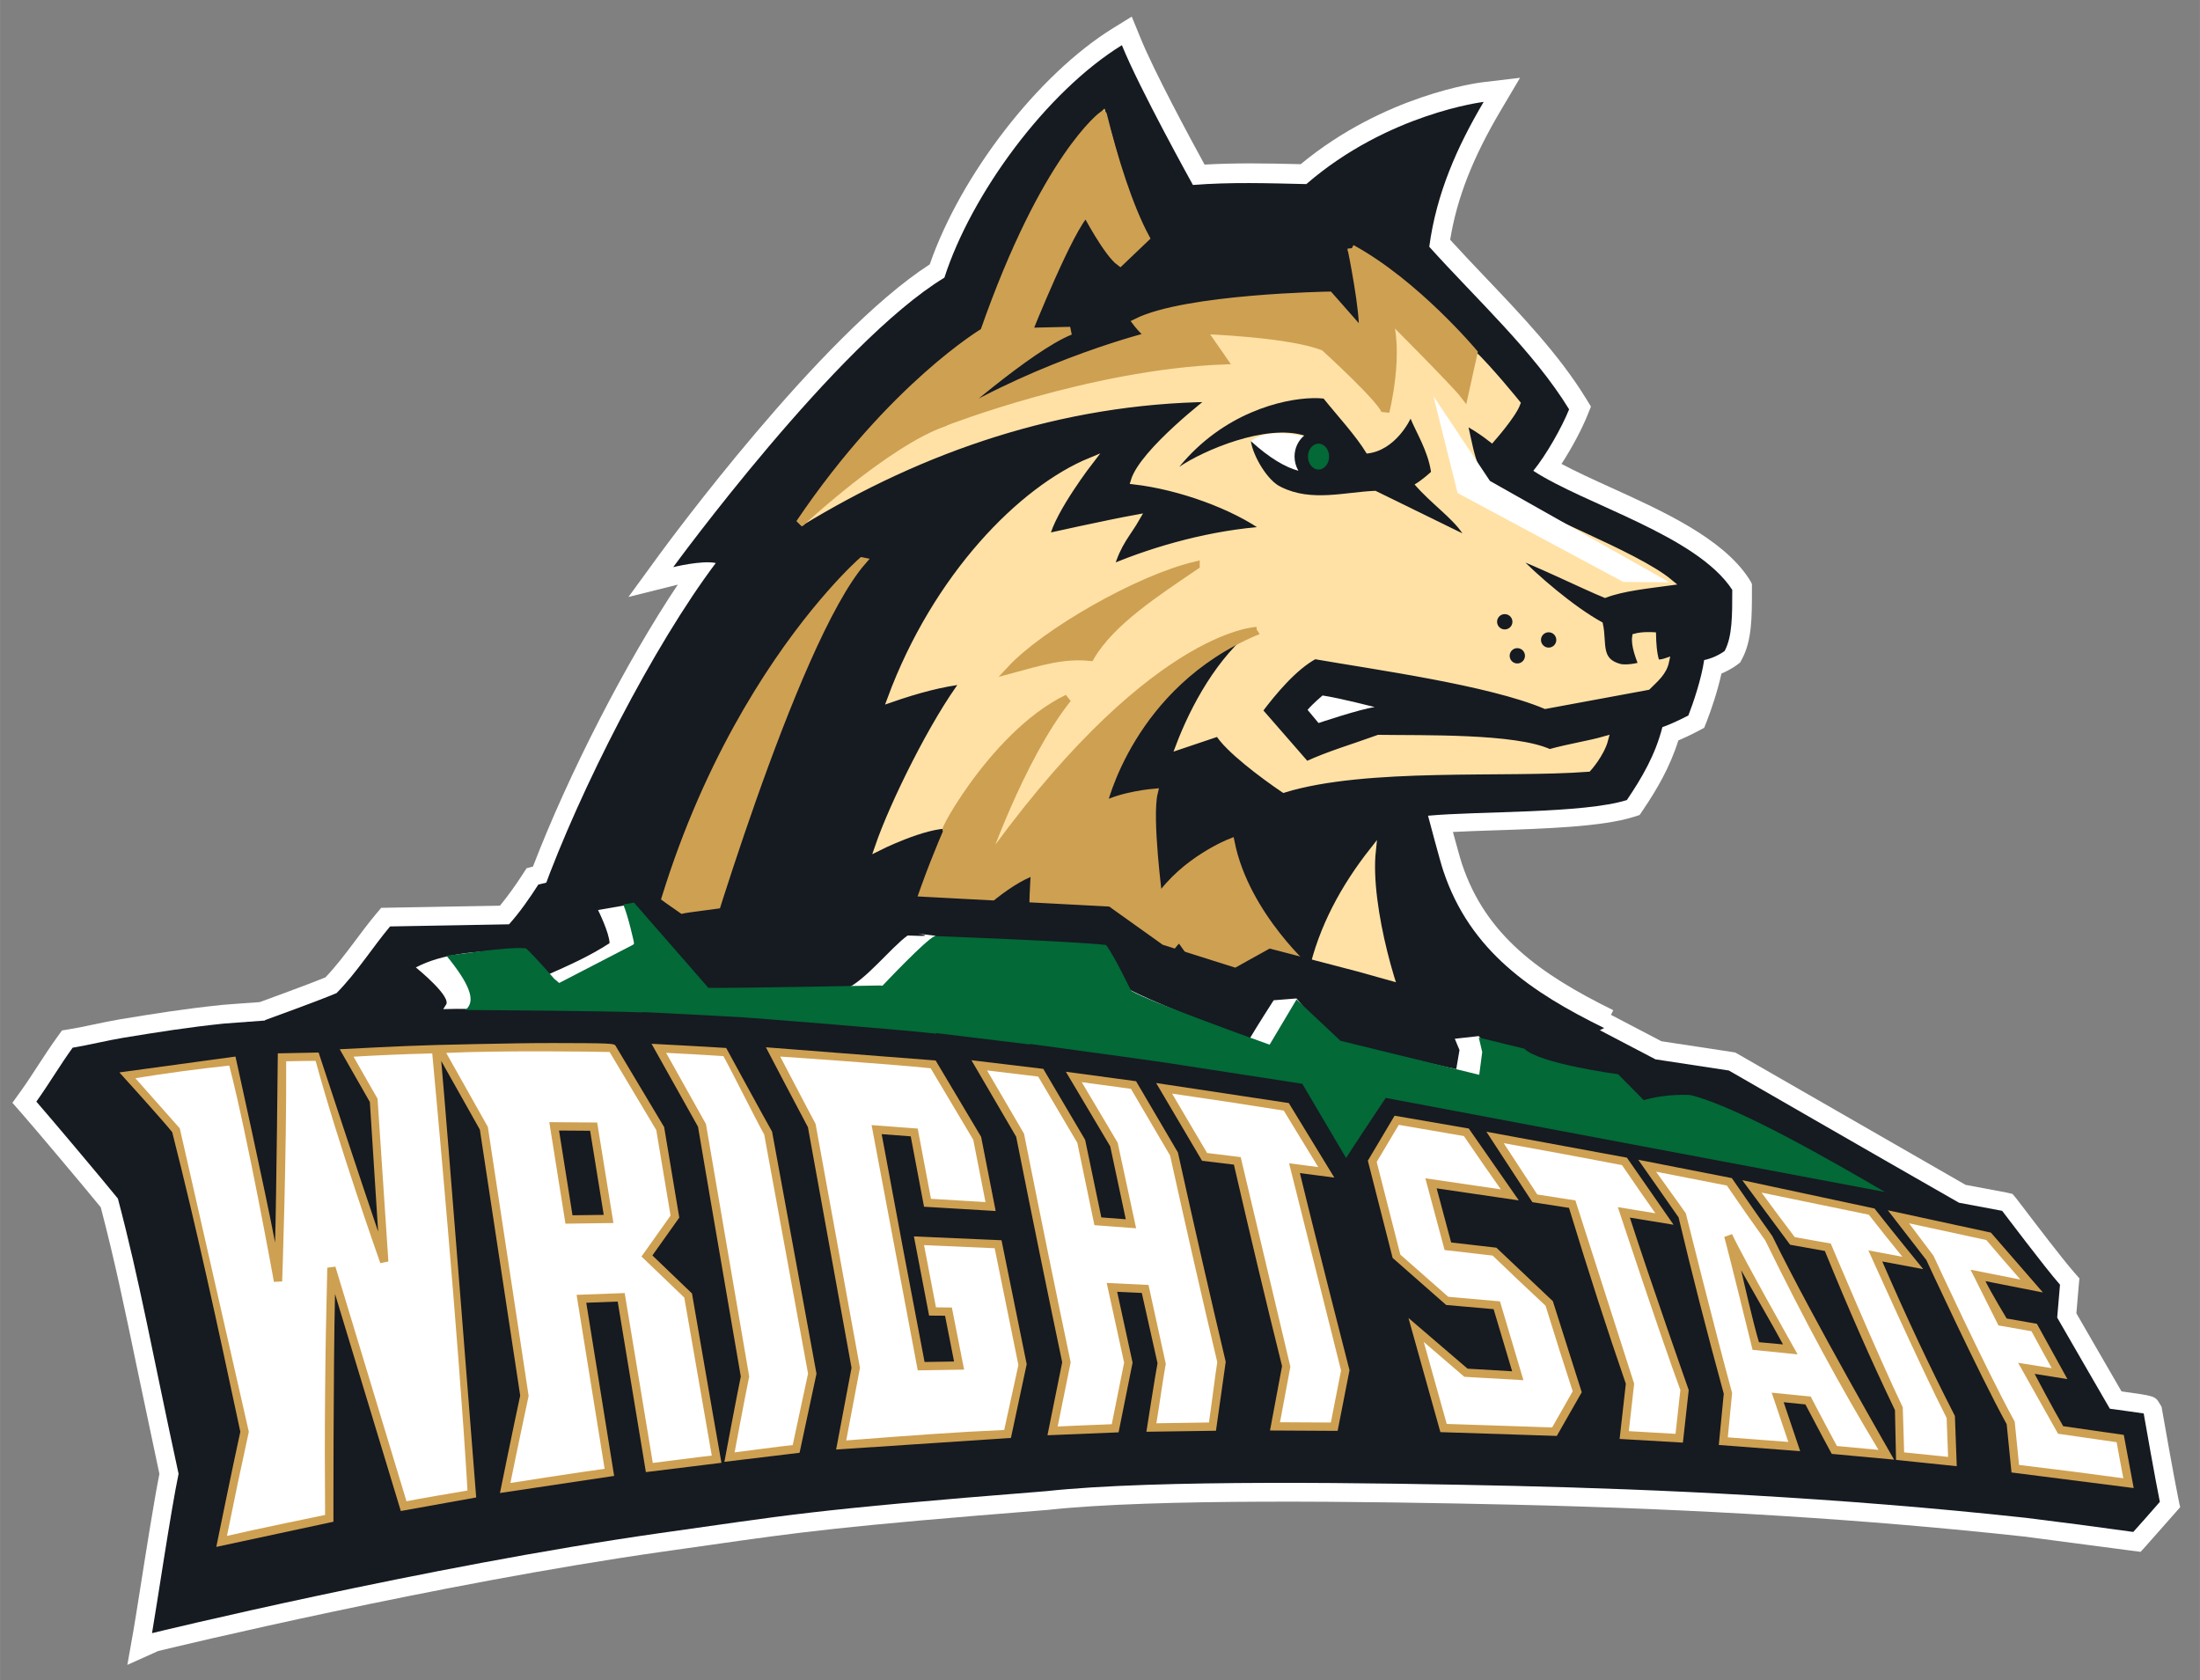 <?xml version="1.0" encoding="UTF-8" standalone="no"?>
<svg xmlns:rdf="http://www.w3.org/1999/02/22-rdf-syntax-ns#" xmlns="http://www.w3.org/2000/svg" xml:space="preserve" height="104.64" viewBox="0 0 137 104.643" width="137" version="1.1" xmlns:cc="http://creativecommons.org/ns#" xmlns:dc="http://purl.org/dc/elements/1.1/"><rect x="0" y="0" width="137" height="104.643" fill="#808080" stroke="none"/><g transform="matrix(1.25 0 0 -1.25 -534.83 494.2)"><g transform="translate(.62 .776)"><path d="m72.041 1.674-1.18 0.729c-4.641 2.865-9.477 9.124-11.408 14.705-6.798 4.372-16.448 17.537-16.863 18.105l-1.9 2.606 3.072-0.768c-3.218 4.814-6.787 11.75-9.018 17.555l-0.396 0.104-0.248 0.383c-0.398 0.616-0.882 1.305-1.414 1.951l-2.762 0.049-4.096 0.074-0.535 0.01c-0.003 0-0.346 0.41-0.346 0.41-0.459 0.551-0.883 1.118-1.293 1.668-0.603 0.806-1.18 1.564-1.836 2.254-1.12 0.456-3.66 1.382-4.092 1.539-0.896 0.064-2.167 0.155-2.344 0.174-2.409 0.251-4.234 0.548-6.348 0.895-0.541 0.09-1.094 0.207-1.629 0.32-0.531 0.113-1.033 0.217-1.518 0.297l-0.473 0.078-0.281 0.389c-0.41 0.564-0.811 1.177-1.197 1.77-0.35 0.54-0.711 1.095-1.068 1.592l-0.543 0.756 0.615 0.699c0.64 0.726 3.754 4.416 4.887 5.805 0.873 3.32 1.513 6.404 2.318 10.283l1.336 6.324c-0.316 1.556-0.822 4.773-1.201 7.168-0.18 1.14-0.336 2.124-0.41 2.543l-0.385 2.178 1.918-0.863c1.32-0.32 17.418-4.188 31.369-6.178-0.003 0 2.99-0.424 2.99-0.424 5.604-0.8 8.16-1.165 21.031-2.184 6.664-0.724 19.753-0.534 29.021-0.326 11.63 0.271 22.023 0.919 31.771 1.982-0.015-0.003 6.654 0.875 6.654 0.875l0.617 0.08c0.005 0.006 0.416-0.459 0.416-0.459l1.666-1.885 0.385-0.438c-0.006 0.006-0.121-0.564-0.121-0.564-0.268-1.311-0.914-4.957-1-5.467l-0.037-0.215-0.111-0.188c-0.29-0.486-0.291-0.486-2.328-0.768l-0.059-0.012-1.777-3.072-1.031-1.785 0.143-1.68 0.045-0.496c0-0.005-0.33-0.379-0.33-0.379-0.729-0.83-2.417-3.049-3.139-3.998-0.334-0.438-0.403-0.528-0.445-0.58l-0.252-0.303-0.385-0.088c-0.036-0.007-0.07-0.015-2.539-0.477l-14.156-8.135-0.188-0.107c-0.002-0.001-0.219-0.035-0.219-0.035l-4.379-0.666-3.139-1.643 0.143-0.289c-4.585-2.255-7.941-4.667-9.42-9.105-0.085-0.241-0.326-1.11-0.566-1.994 0.777-0.039 1.641-0.071 2.551-0.1 3.16-0.105 6.744-0.221 8.688-0.834l0.389-0.123 0.227-0.338c0.839-1.241 1.657-2.63 2.184-4.305 0.586-0.247 1.147-0.541 1.227-0.584l0.381-0.201 0.158-0.4c0.249-0.63 0.67-1.844 0.918-2.981 0.546-0.226 0.914-0.498 0.969-0.539l0.199-0.154 0.117-0.221c0.614-1.145 0.613-2.603 0.613-4.291v-0.348c0-0.069-0.189-0.359-0.189-0.359-1.64-2.513-5.34-4.193-8.604-5.674-1.113-0.505-2.171-0.991-3.066-1.467 0.665-1.021 1.286-2.205 1.615-3.027l0.219-0.543-0.307-0.502c-1.666-2.72-4.038-5.207-6.33-7.613-0.713-0.748-1.437-1.515-2.131-2.273 0.424-2.591 1.402-5.099 3.148-8.049l1.205-2.037-2.35 0.279c-0.251 0.031-6.089 0.78-11.309 5.1l-0.158-0.004c-1.974-0.048-3.855-0.082-5.83 0.029-0.88-1.607-3.174-5.854-4.01-7.934l-0.524-1.281z" transform="matrix(.8 0 0 -.8 426 395.1)" fill="#fff"/><path d="m507.16 343.37c-3.592 1.766-6.673 3.813-8.011 7.827-0.15 0.428-0.762 2.75-0.762 2.75 2.51 0.234 7.755 0.103 9.906 0.781 0.735 1.089 1.412 2.23 1.769 3.633 0.536 0.179 1.294 0.58 1.294 0.58 0.227 0.574 0.653 1.824 0.787 2.761 0.586 0.117 1.02 0.452 1.02 0.452 0.385 0.72 0.38 1.771 0.38 3.046-1.767 2.709-7.325 4.24-9.912 5.93 0.646 0.787 1.43 2.179 1.784 3.062-1.767 2.887-4.611 5.478-6.967 8.099 0.354 2.651 1.385 4.977 2.71 7.216 0 0-4.757-0.567-8.835-4.094-1.99 0.046-3.735 0.104-5.649-0.043 0 0-2.677 4.819-3.539 6.964-3.77-2.327-7.501-7.416-8.843-11.582-5.351-3.241-13.51-14.422-13.51-14.422s1.414 0.353 2.121 0.206c-3.091-4.101-6.774-11.292-8.629-16.417 0 0 1.41 0.452 2.473 0.291 0 0-3.538-10.486-1.177-22.188 0.5 0.824 0.972 1.59 1.826 2.121-0.208-1.536-0.831-2.533-1.205-4.653 1.787-0.962 0.948-0.87 3.616-1.87-0.234 0.087 1.621-0.873 4.862-2.12" fill="#161a21"/><path d="m475.95 325.54-11.689 4.251c-0.675-0.97-1.384-2.445-1.767-3.034-2.656 6.013-1.709 15.461-1.709 15.461l-1.973-1.826c0.03 3.034 3.034 18.213 10.308 24.885-3.887-5.86-5.772-12.545-7.274-19.378 0.87 0.257 1.914 0.707 1.914 0.707-1.178-6.741-0.501-12.162-0.501-12.162 0.59 1.266 1.679 2.502 2.769 3.18 0.57-3.65 2.554-2.762 6.506-7.342-1.542 5.584 1.15 5.899 2.947 9.462 0.442-2.297 2.361-5.434 2.974-6.42 0.86 2.391 1.395 4.064 2.734 5.939 1.405-1.607 4.482-3.405 4.482-3.405 0.235 2.09 0.671 3.94 1.354 6.007 1.355-1.532 3.735-3.406 5.654-3.887-1.737 2.503-2.32 5.234-3.122 8.569l-1.118-1.62c-1.046 1.082-1.849 2.405-2.367 3.292-1.154-0.98-2.728-4.234-2.728-4.234-0.883 1.561-1.352 2.707-1.821 4.648 0 0-2.037-1.585-2.567-2.527-0.088 1.561-0.128 3.682 0.102 5.714-2.886-1.355-5.491-4.507-7.17-7.128 0.56 3.092 1.419 5.959 2.68 8.776-1.277 0.051-3.593-1.119-3.593-1.119 0.766 2.238 2.807 6.338 4.309 8.311-1.057-0.107-2.329-0.442-3.681-0.913 2.267 6.138 6.541 10.466 9.962 11.875 0 0-1.897-2.451-2.192-3.776 0 0 3.034 0.677 4.506 0.942-0.459-0.804-0.95-1.25-1.307-2.5 2.297 0.972 5.107 1.735 7.756 1.911-1.599 1.168-4.299 2.15-6.596 2.415 0.441 1.473 3.882 4.108 3.882 4.108-7.539-0.089-14.459-2.494-20.526-6.205 1.562 2.404 6.361 7.627 9.188 9.542 1.634 4.24 2.972 7.618 5.917 10.799 0.672-2.351 1.093-4.283 2.123-6.117 0 0-0.884-0.854-1.266-1.207-0.835 0.81-1.255 2.036-1.638 2.773 0 0-2.142-3.57-2.945-6.247 0 0 1.048-0.06 1.755-0.001-2.179-1.061-5.919-4.506-5.919-4.506s7.778 2.945 13.891 3.079c0 0-0.535 0.803-1.051 1.515 2.385 0.088 4.353-0.266 6.227-0.712 0 0 2.238-2.3 2.856-3.212 0.468 1.271 0.262 3.643-0.268 5.086 1.296-0.677 3.176-2.981 4.105-4.239 0.469 0.937 0.45 2.017 0.45 2.017 0.913-0.854 2.317-2.597 2.317-2.597-0.223-0.602-1.272-1.785-1.272-1.785-0.736 0.581-1.398 0.907-1.398 0.907 0.323-1.178 0.383-2.622 1.413-3.387 1.856-1.326 7.112-3.207 8.85-4.65-1.061-0.147-2.31-0.267-3.218-0.61-0.884 0.354-3.609 1.681-4.613 2.016 1.137-1.205 2.995-2.761 4.351-3.514 0.205-0.942-0.151-1.83 1.027-2.124 0.445-0.074 1.069 0.105 1.069 0.105-0.147 0.383-0.39 1-0.323 1.417 0.368 0.1 0.87 0.067 0.87 0.067 0.009-0.359 0.033-0.904 0.167-1.306 0.074-0.13 0.485 0.011 0.485 0.011-0.118-0.559-0.53-0.883-0.913-1.266l-5.095-0.942c-2.798 1.178-8.458 1.951-11.492 2.481-1.03-0.559-2.052-1.784-2.759-2.726l2.347-2.693c1.149 0.531 2.385 0.884 3.593 1.326 2.192-0.034 6.809 0.08 8.518-0.715 1.032 0.285 1.943 0.412 2.768 0.648-0.196-0.742-0.842-1.453-0.842-1.453-4.095-0.314-11.042 0.225-15.165-1.041-1.044 0.706-2.781 2.011-3.26 2.806l-1.963-0.661c0.735 1.943 2.052 4.372 3.878 5.756-2.952-1.071-6.896-4.334-8.036-9.046 0.795 0.53 1.676 0.461 2.619 0.608-0.134-2.643 0.42-5.284 0.42-5.284 0.766 1.031 2.679 2.485 3.554 2.852 0.471-2.326 2.819-5.06 4.181-6.181 0.501 2.267 1.62 4.299 3.034 6.096-0.295-2.769 1.159-7.719 2.002-8.982-1.178 0.323-2.297 0.795-3.328 1.413 1.146-2.493 2.916-5.212 5.095-6.921l-23.444-12.172z" stroke="#ffe1a5" stroke-width="0.32" fill="#ffe1a5"/><path d="m90.818 25.311 1.508 6.037 10.316 5.535 2.881 0.027-11.184-6.316-3.522-5.283zm-9.565 2.311c-0.667-0.006-1.343 0.115-1.805 0.492 0 0 0.262 1.225 1.185 1.812 0.922 0.586 4.459 0.727 5.633 0.307 0 0-2.433-2.095-3.272-2.346-0.419-0.126-1.076-0.26-1.742-0.266zm2.662 16.332s-0.542 0.446-0.934 0.893l0.684 0.822s2.607-0.879 3.5-0.99c0 0-2.135-0.557-3.25-0.725z" transform="matrix(.8 0 0 -.8 426 395.1)" fill="#fff"/><path d="m83.289 25.438c-1.885 0.044-5.555 0.925-8.299 4.279 1.528-1.042 5.413-2.687 7.787-1.951-0.365 0.3-0.607 0.773-0.607 1.312 0 0.316 0.089 0.619 0.24 0.881-0.805-0.214-1.776-0.772-2.961-1.846 0.146 0.958 1.052 2.485 1.881 2.857 1.897 0.949 3.967 0.312 5.881 0.238l5.412 2.65c-0.626-0.956-1.972-1.874-2.977-3.045 0.465-0.263 1.023-0.785 1.023-0.785-0.195-1.31-0.925-2.459-1.273-3.314 0 0-0.907 1.997-2.732 2.176-0.662-1.105-1.811-2.336-2.684-3.426-0.189-0.023-0.422-0.034-0.691-0.027z" transform="matrix(.8 0 0 -.8 426 395.1)" fill="#161a21"/><path d="m70.238 7.807s-3.568 2.561-7.396 13.5c0 0-5.709 3.379-11.486 11.928 0 0 5.383-5.046 9.02-6.295 0 0 5.269-4.682 7.828-5.693l-2.623 0.059s2.615-6.543 3.621-7.424c0 0 1.32 2.517 2.107 3.082l1.582-1.51c-1.049-1.95-1.991-4.97-2.652-7.646zm15.484 8.32s0.834 4.042 0.695 5.297l-2.09-2.371s-8.92 0.141-11.986 1.674c0 0 0.418 0.557 0.836 0.836 0 0-6.553 1.627-12.719 5.332 0 0 8.909-3.473 17.281-3.805l-1.316-1.895s5.537 0.187 7.606 1.057c0 0 3.766 3.416 3.799 4.033 0 0 0.953-3.789 0.117-6.019 0 0 4.258 4.264 4.791 4.967l0.58-2.625s-3.621-4.321-7.594-6.481zm-30.484 19.473s-12.435 10.854-14.695 33.234c0 0 1.948-1.701 2.619-2.205 0 0-0.8 12.452 2.451 18.805 0 0 1.837-3.203 2.209-3.793 0 0 2.307 1.032 14.541 6.209 0 0-9.817-8.261-11.854-17.545 0 0-2.986 3.369-3.992 4.879 0 0-0.033-10.917 1.477-15.697 0 0-2.556 1.592-3.189 2.019 0 0 6.072-20.875 10.434-25.906zm20.777 0.26c-3.569 0.838-9.37 4.184-11.496 6.465 1.847-0.496 3.24-0.942 4.932-0.773 1.288-2.209 4.111-4.018 6.564-5.691zm3.797 4.074s-6.744 0.183-17.143 14.941c0 0 2.367-6.982 5.367-10.734-4.875 2.353-8.463 9.664-7.33 7.904 0 0-3.027 6.686-3.35 10.969 0 0 4.902-6.83 8.65-8.135 0 0-0.361 4.608 0.184 6.369 0 0 2.179-2.391 3.186-2.894 0 0 1.2 4.044 2.299 5.545 0 0 2.71-4.553 3.352-4.859 0 0 1.873 2.764 3.018 3.682 0 0 1.271-1.599 1.398-2.025 0 0 0.668 1.558 4.023 4.074 0 0-0.337-1.069-0.232-3.522 0 0-4.112-3.523-5.043-8.135 0 0-2.852 1.112-4.49 3.533 0 0-0.676-5.085-0.299-6.637 0 0-2.012 0.169-3.186 0.84 0 0 1.671-7.604 9.596-10.916z" transform="matrix(.8 0 0 -.8 426 395.1)" stroke="#cea052" stroke-width=".5" fill="#cea052"/><path d="m534.04 324.17c-0.002 0.005-1.546 0.216-1.686 0.236-0.468 0.801-2.197 3.803-2.623 4.539 0.046 0.554 0.09 1.085 0.14 1.639-0.784 0.892-2.779 3.556-2.882 3.68-0.024 0.006-0.826 0.156-2.151 0.404-4.152 2.37-11.464 6.586-11.464 6.586l-3.657 0.557-3.997 2.093-6.09 0.951-4.758 1.333-4.377 1.142-1.712-0.952-3.616 1.142-2.665 1.903-10.847 0.571-2.093-0.19-3.315 0.592c-0.102-0.894-4.399-1.157-5.055-1.34-0.959 0.656-1.965 1.402-2.924 2.148-1.402-0.228-2.849-0.335-4.205-0.685-0.441-0.685-0.914-1.371-1.462-1.981-1.874-0.03-3.93-0.076-5.926-0.106-0.914-1.097-1.66-2.301-2.666-3.321-0.853-0.366-3.566-1.347-3.566-1.347l0.006-0.019c-1.128-0.081-1.942-0.141-2.048-0.152-1.843-0.193-3.243-0.418-5.024-0.709-0.819-0.136-1.696-0.358-2.515-0.493-0.611-0.84-1.196-1.833-1.809-2.686 0.571-0.649 3.282-3.862 4.062-4.829 1.091-4.113 1.73-7.754 3.024-13.714-0.357-1.666-1.133-6.866-1.323-7.937 0.01 0.005 13.627 3.319 25.269 4.979 6.407 0.896 7.286 1.145 19.275 2.094 5.465 0.595 16.27 0.42 23.312 0.263 7.046-0.164 16.056-0.562 25.499-1.591 1.791-0.22 3.519-0.447 5.35-0.703 0.45 0.502 0.878 0.985 1.324 1.499-0.218 1.071-0.733 3.982-0.805 4.404" fill="#161a21"/><path d="m449.44 344.5c-0.035-0.067-0.077-0.127-0.116-0.188 0.243 0.005 0.501 0.011 0.662 0.014 0-0.001 6.774-0.032 9.286-0.12-0.004 0.006-0.006 0.012-0.009 0.017 0.814-0.039 4.146-0.207 5.023-0.263-0.003 0.005 7.1-0.536 9.604-0.8-0.006 0.009-0.012 0.019-0.018 0.029 0.903-0.108 4.002-0.482 4.683-0.564-0.007 0.01-0.012 0.02-0.019 0.03 0.927-0.126 5.94-0.798 6.88-0.941 2.067-0.312 6.697-1.019 6.704-1.024 0.11-0.181 1.791-3.021 2.18-3.658 0.123 0.206 1.971 2.963 1.976 2.962 0.113-0.019 4.615-0.858 10.137-1.888 3.268 0.327 6.31 0.728 4.411 0.948-1.929 0.224-3.637 0.699-5.191 1.06 0 0-4.039 1.961-4.721 2.855l-1.192-0.133 0.234-0.561-0.161-0.95c-1.097 0.214-5.22 1.246-6.21 1.474l-1.753 2.045-1.134-0.09s-0.814-1.264-1.221-1.955c-0.872 0.349-5.19 1.99-6.267 2.655 0 0-8.794 1.858-9.391 2.516-2.193 0.275 0.913-0.097-1.356 0.01-0.842-0.608-2.096-2.238-3.086-2.665 0.116 0.058-3.605-0.003-7.086-0.003l-3.76 4.197-1.493-0.259s0.56-1.118 0.575-1.651c-0.975-0.639-2.041-1.112-3.108-1.584 0 0-0.959 0.807-1.462 1.279-2.182-0.109-3.725-0.202-5.081-0.904 0 0 1.876-1.51 1.48-1.89" fill="#fff"/><path d="m83.664 28.271c-0.191 0-0.332 0.099-0.414 0.182-0.155 0.155-0.244 0.383-0.244 0.625 0 0.241 0.089 0.468 0.244 0.623 0.083 0.084 0.222 0.184 0.414 0.184 0.364 0 0.658-0.362 0.658-0.807 0-0.242-0.089-0.47-0.244-0.625-0.083-0.083-0.222-0.182-0.414-0.182zm-42.631 28.581-0.668 0.117c0.314 0.728 0.662 2.34 0.662 2.34l0.004 0.123-0.101 0.068-4.555 2.357-0.313-0.267c-0.011-0.009-1.091-1.278-1.752-1.891-1.232-0.126-4.43 0.439-4.961 0.449 1.448 1.773 1.823 2.779 1.258 3.328l-0.049 0.047-0.018 0.018c1.911 0.011 8.388 0.054 11.051 0.148-0.005-0.007-0.008-0.015-0.012-0.021 1.019 0.048 5.185 0.261 6.281 0.33-0.004-0.005 8.873 0.68 12.004 1.014-0.009-0.011-0.015-0.024-0.023-0.037 1.129 0.136 5.003 0.609 5.856 0.713-0.01-0.013-0.017-0.025-0.025-0.039 1.159 0.16 7.425 1.008 8.6 1.19 2.584 0.394 8.373 1.289 8.381 1.295 0.139 0.227 2.24 3.816 2.727 4.621 0.154-0.26 2.462-3.743 2.469-3.742 0.266 0.047 20.025 3.771 31.088 5.859-3.069-1.786-9.069-5.275-12.105-6.037 0 0-1.464-0.113-2.914 0.318l-1.6-1.615s-4.92-0.657-5.836-1.588l-2.838-0.697 0.213 0.904-0.186 1.418-8.641-2.119-2.738-2.572c-0.23 0.384-1.674 2.814-1.674 2.814s-7.576-2.705-8.596-3.342c-0.091-0.056-0.963-2.027-1.594-2.867-2.034-0.233-10.654-0.555-10.654-0.555-0.529 0.186-3.266 3.094-3.266 3.094l-0.152-0.016s-7.849 0.15-10.391 0.15h-0.098-0.1-0.098l-0.066-0.076-0.064-0.074c-0.029-0.034-0.05-0.057-0.066-0.08l0.002 0.006-4.441-5.086z" transform="matrix(.8 0 0 -.8 426 395.1)" fill="#026937"/><path d="m35.705 65.598c-2.001-0.005-7.006 0.121-7.006 0.121-2 0.05-5.99 0.264-5.99 0.264l1.877 3.287 0.516 8.072c-0.873-2.543-3.707-11.154-3.707-11.154-0.31 0.011-2.541 0.051-2.541 0.051s-0.087 8.928-0.17 11.781c-0.575-3.047-2.467-11.582-2.467-11.582l-7.229 0.988s2.71 2.987 3.289 3.719c1.492 5.853 2.805 11.916 4.242 18.656-0.496 2.257-1.496 7.172-1.496 7.172l7.295-1.568s-0.01-9.431 0.098-14.186l1.853 6.111 2.244 7.408 4.695-0.844s-1.855-23.709-2.176-27.178l2.404 4.271 2.512 16.562c-0.434 1.999-1.26 6.068-1.26 6.068-0.001 0 7.111-1.065 7.111-1.065 0-0.001-1.736-10.783-1.736-10.783l1.957-0.074 1.756 10.621 4.705-0.58-0.529-3.006-1.291-7.455-0.014-0.084c0-0.001-0.062-0.061-0.062-0.061l-2.404-2.307 1.674-2.357c0.001-0.001-0.934-5.588-0.934-5.588l-0.006-0.047c0.001 0.001-0.025-0.039-0.025-0.039l-2.985-4.994c-0.068-0.193-0.274-0.192-4.201-0.203zm6.424 0.047 2.893 5.164 0.746 4.383 1.918 11.17c-0.203 0.954-1.022 5.314-1.022 5.314-0.001 0.003 4.682-0.564 4.682-0.564 0-0.004 1.043-4.873 1.043-4.873l0.012-0.053c0 0.003-0.01-0.047-0.01-0.047l-2.748-14.977-0.006-0.045c-0.001-0.001-0.023-0.039-0.023-0.039-0.441-0.769-2.838-5.174-2.838-5.174-1.4-0.092-4.646-0.26-4.646-0.26zm7.119 0.215c-0.001 0 2.173 4.155 2.619 4.979l2.715 14.984-0.959 5.086 10.885-0.721c0.001-0.001 0.982-4.592 0.982-4.592l-1.568-7.719c0.001 0-5.455-0.238-5.455-0.238 0.003 0 0.945 4.93 0.945 4.93l0.994 0.008 0.561 2.852-1.836 0.029c-0.897-4.662-1.697-8.924-2.672-14.188l1.81 0.137 0.828 4.383c0.001 0 4.461 0.266 4.461 0.266 0-0.001-0.898-4.578-0.898-4.578l-0.01-0.045-2.83-4.75c-0.001-0.001-10.572-0.822-10.572-0.822zm12.801 0.807c0.001-0.001 2.785 4.764 2.785 4.764 1.107 5.55 1.967 9.758 2.867 14.047l-0.918 4.543c-0.001 0 4.43-0.182 4.43-0.182l0.871-4.342-0.012-0.053-0.949-4.357 1.535 0.072 0.979 4.377c-0.134 0.679-0.693 4.266-0.693 4.266 0.001 0 4.332-0.062 4.332-0.062 0.001 0 0.607-4.285 0.607-4.285l-0.01-0.053c-0.988-4.179-1.901-8.171-2.957-12.947l-0.008-0.041c0-0.001-2.607-4.439-2.607-4.439 0-0.001-4.373-0.592-4.373-0.592 0.001 0 2.764 4.65 2.764 4.65l0.967 4.537-1.522-0.115-0.998-4.787-0.031-0.08-2.586-4.383c0.001-0.001-4.473-0.537-4.473-0.537zm11.502 1.418c0-0.001 2.859 4.844 2.859 4.844 0-0.001 1.984 0.24 1.984 0.24 1.054 4.569 1.979 8.451 2.998 12.547l-0.75 4.008 4.211 0.023c0.001 0 0.74-3.777 0.74-3.777 0 0.001-2.039-7.925-3.088-12.275l2.143 0.283c-0.001-0.001-2.836-4.644-2.836-4.644-0.001-0.001-8.262-1.248-8.262-1.248zm14.848 2.039c0.001 0-1.664 2.799-1.664 2.799 0-0.001 1.543 6.055 1.543 6.055l3.334 2.93 2.955 0.26 1.154 3.869-2.774-0.162-3.683-3.158c-0.003-0.004 1.988 7.109 1.988 7.109 0-0.001 7.25 0.236 7.25 0.236 0.001 0.001 1.553-2.719 1.553-2.719-0.001 0-1.799-5.672-1.799-5.672l-3.516-3.33c0.001 0-2.818-0.326-2.818-0.326l-0.902-3.369 5.117 0.75c0.001 0-3.117-4.477-3.117-4.477 0.003 0-4.621-0.797-4.621-0.797zm5.717 0.992c-0.001-0.003 2.867 4.391 2.867 4.391 0-0.001 2.279 0.354 2.279 0.354 1.254 4.114 2.349 7.503 3.539 10.953l-0.387 3.436 3.941 0.229c0.001 0.001 0.363-3.273 0.363-3.273s-2.384-6.765-3.666-10.74l2.721 0.445c0.001 0-2.904-4.176-2.904-4.176l-8.754-1.617zm9.459 1.75s2.162 3.076 2.512 3.59c0.81 3.421 1.756 7.114 2.812 10.979l-0.309 3.191c0.001 0.001 5.068 0.385 5.068 0.385 0.001-0.003-1.027-3.047-1.027-3.047l1.353 0.137c0.514 0.993 1.639 3.08 1.639 3.08 0.001 0 3.883 0.359 3.883 0.359 0.001 0-5.022-8.697-7.57-13.898l-0.008-0.02-0.014-0.018c-0.844-1.18-2.512-3.596-2.512-3.596 0.001 0.001-5.828-1.143-5.828-1.143zm6.477 1.27c0.001 0.001 2.982 4.023 2.982 4.023l0.1 0.016 2.061 0.369c1.508 3.696 2.858 6.765 4.365 9.912l0.068 3.1c0.001-0.001 3.781 0.391 3.781 0.391 0.001-0.003-0.113-3.07-0.113-3.07l-0.004-0.057c0-0.001-0.025-0.053-0.025-0.053-1.555-3.04-2.951-6.012-4.496-9.568l2.547 0.475c0.001 0-2.13-2.618-3.033-3.775l-8.232-1.762zm9.064 1.873s2.142 2.763 2.4 3.1c0 0 3.213 6.96 5.002 10.225l0.301 3.004c-0.001-0.004 7.609 0.971 7.609 0.971l-0.617-3.311c0.001 0.001-3.775-0.543-3.775-0.543-0.646-1.104-1.777-3.258-1.777-3.258l2.041 0.326-1.9-3.443c0.001 0.001-1.883-0.33-1.883-0.33s-0.947-1.567-1.32-2.326l3.578 0.705c0.001 0-3.24-3.728-3.24-3.728 0.001 0-6.418-1.391-6.418-1.391z" transform="matrix(.8 0 0 -.8 426 395.1)" fill="#cea052"/><path d="m35.408 66.113c-1.99-0.003-4.306 0.018-6.066 0.098l2.568 4.566s0.023 0.043 0.023 0.039l2.533 16.703 0.008 0.049s-0.772 3.613-1.135 5.426c0 0 4.441-0.7 5.867-0.883 0 0-1.745-10.834-1.746-10.834 0 0 2.997-0.113 2.996-0.111l1.75 10.58c0.529-0.064 2.949-0.383 3.672-0.459l-1.711-9.84s-2.666-2.558-2.666-2.557l1.811-2.548-0.89-5.326-2.904-4.86c-0.456-0.014-2.119-0.04-4.109-0.043zm7.627 0.094 2.457 4.389 0.023 0.039 0.008 0.043s2.686 15.691 2.688 15.691l-0.012 0.049c-0.206 0.966-0.898 4.668-0.898 4.668 0.542-0.06 2.906-0.387 3.617-0.453l0.956-4.453-2.73-14.887c-0.441-0.772-2.112-4.123-2.543-4.883-1.192-0.079-2.321-0.142-3.564-0.203zm-14.564 0.035c-1.74 0.045-3.284 0.109-4.9 0.205l1.494 2.619 0.674 10.135-0.502 0.102c-0.107-0.304-2.622-7.424-4.029-12.598-0.253 0.005-1.466 0.014-1.834 0.029 0.03 5.691-0.246 13.668-0.25 13.709l-0.512 0.025c-0.067-0.372-1.636-9.033-2.782-13.468-2.042 0.221-3.883 0.468-5.848 0.787 0.337 0.383 2.768 3.123 2.768 3.123l4.299 18.893-0.012 0.055c-0.472 2.149-0.893 4.153-1.35 6.43 1.821-0.427 6.111-1.305 6.111-1.305-0.044-5.189-0.001-10.09 0.137-15.396l0.504-0.068 4.428 14.611c0.77-0.155 2.766-0.495 3.799-0.668-0.565-9.64-1.997-25.094-2.195-27.219zm21.67 0.197c0.34 0.639 1.749 3.356 2.201 4.189l2.756 15.146s0.008 0.048 0.008 0.049l-0.008 0.049-0.846 4.471 1-0.076c2.976-0.228 5.793-0.441 8.838-0.576l0.883-4.045-1.477-7.271-4.398-0.193 0.742 3.873s0.991 0.012 0.99 0.012c0 0 0.763 3.866 0.762 3.867 0 0-2.885 0.047-2.887 0.047l-2.875-15.275s2.874 0.217 2.873 0.217l0.826 4.375 3.395 0.203-0.451-2.299-0.311-1.582-2.652-4.451c-2.441-0.264-9.369-0.729-9.369-0.729zm12.881 0.863 2.279 3.9 0.021 0.039 0.01 0.043c1.115 5.594 1.978 9.82 2.885 14.137l0.012 0.053-0.809 4s2.637-0.119 3.367-0.141l0.77-3.832s-1.083-4.966-1.084-4.965c0 0 2.603 0.124 2.603 0.125l1.076 4.916c-0.136 0.686-0.481 3.119-0.586 3.697l3.272-0.049c0.102-0.618 0.406-3.084 0.52-3.754-0.981-4.152-1.889-8.127-2.938-12.869l-2.439-4.154-3.061-0.414 2.236 3.768 1.148 5.33-2.596-0.193-1.066-5.129-2.436-4.125-3.186-0.383zm11.521 1.443 2.182 3.699 2.092 0.256 3.094 13.053-0.646 3.457 3.166 0.018 0.635-3.242-3.236-12.904 1.815 0.24-2.148-3.519c-2.475-0.395-4.652-0.725-6.951-1.057zm14.119 1.945-1.375 2.311 1.471 5.769 2.982 2.627s3.223 0.286 3.223 0.287c0 0 1.461 4.907 1.461 4.908 0 0-3.681-0.212-3.68-0.211l-2.525-2.168 1.428 5.102 6.564 0.219 1.281-2.25c-0.568-1.738-1.092-3.391-1.69-5.33-1.144-1.064-2.169-2.035-3.295-3.121l-2.992-0.346s-1.198-4.468-1.199-4.467l4.701 0.689c-0.759-1.073-1.484-2.123-2.301-3.32l-4.055-0.699zm6.537 1.143 2.088 3.195 2.373 0.369 3.66 11.414-0.332 2.953 2.908 0.17 0.301-2.728c-1.271-3.451-3.894-11.389-3.894-11.391l2.338 0.383c-0.665-0.943-1.324-1.893-2.078-3-2.464-0.474-4.772-0.901-7.363-1.365zm9.484 1.775c0.295 0.43 1.486 2.053 1.853 2.592 0 0 1.807 7.248 2.871 11.143l0.012 0.045-0.268 2.762 3.768 0.287s-1.035-3.07-1.035-3.068c0 0 2.43 0.243 2.43 0.242 0 0 1.068 2.045 1.633 3.08l2.588 0.24c-2.46-4.081-4.59-8.019-7.053-13.045-0.823-1.147-1.562-2.207-2.389-3.414l-4.41-0.863zm6.572 1.303c0.685 0.935 1.345 1.825 2.066 2.773l2.242 0.398s2.953 7.004 4.484 10.199l0.086 2.805 2.736 0.283-0.09-2.422c-1.615-3.159-4.872-10.438-4.873-10.438l2.115 0.395c-0.696-0.853-1.359-1.687-2.088-2.617l-6.68-1.377zm9.182 1.91c0.249 0.323 1.523 2.018 1.523 2.018l0.012 0.027s3.232 7.001 5.023 10.264c0 0 0.025 0.048 0.025 0.049l0.004 0.051 0.264 2.639c2.201 0.263 4.237 0.523 6.494 0.83-0.126-0.665-0.27-1.422-0.416-2.246 0 0-3.649-0.526-3.65-0.527l-2.486-4.418 2.094 0.334c-0.422-0.757-0.822-1.488-1.262-2.299l-2.057-0.361s-1.736-3.467-1.736-3.469l3.107 0.613c-0.766-0.871-1.443-1.655-2.123-2.461l-4.816-1.043z" transform="matrix(.8 0 0 -.8 426 395.1)" fill="#fff"/><path d="m35.76 70.523c0.003 0.001 1.006 6.322 1.006 6.322 0.001 0 2.988-0.041 2.988-0.041 0.001 0.001-1.012-6.258-1.012-6.258l-2.982-0.023zm73.654 6.971-0.484 0.178c0.306 1.087 1.762 7.029 1.762 7.029l2.807 0.283s-3.442-6.099-4.084-7.49z" transform="matrix(.8 0 0 -.8 426 395.1)" fill="#cea052"/><path d="m95.26 38.887c-0.263 0-0.477 0.213-0.477 0.477s0.214 0.477 0.477 0.477c0.264 0 0.479-0.213 0.479-0.477s-0.215-0.477-0.479-0.477zm2.734 1.131c-0.263 0-0.477 0.213-0.477 0.477 0 0.263 0.214 0.477 0.477 0.477 0.264 0 0.477-0.214 0.477-0.477 0-0.264-0.213-0.477-0.477-0.477zm-1.951 0.988c-0.263 0-0.477 0.213-0.477 0.477 0 0.263 0.214 0.477 0.477 0.477s0.477-0.214 0.477-0.477c0-0.264-0.214-0.477-0.477-0.477zm-59.676 30.039 0.838 5.277 1.945-0.025-0.848-5.238-1.935-0.014zm73.615 8.697c0.072 0.315 0.743 3.273 1.109 4.484 0.235 0.024 1.306 0.118 1.498 0.137-0.469-0.89-2.232-3.937-2.607-4.621z" transform="matrix(.8 0 0 -.8 426 395.1)" fill="#161a21"/></g></g></svg>
